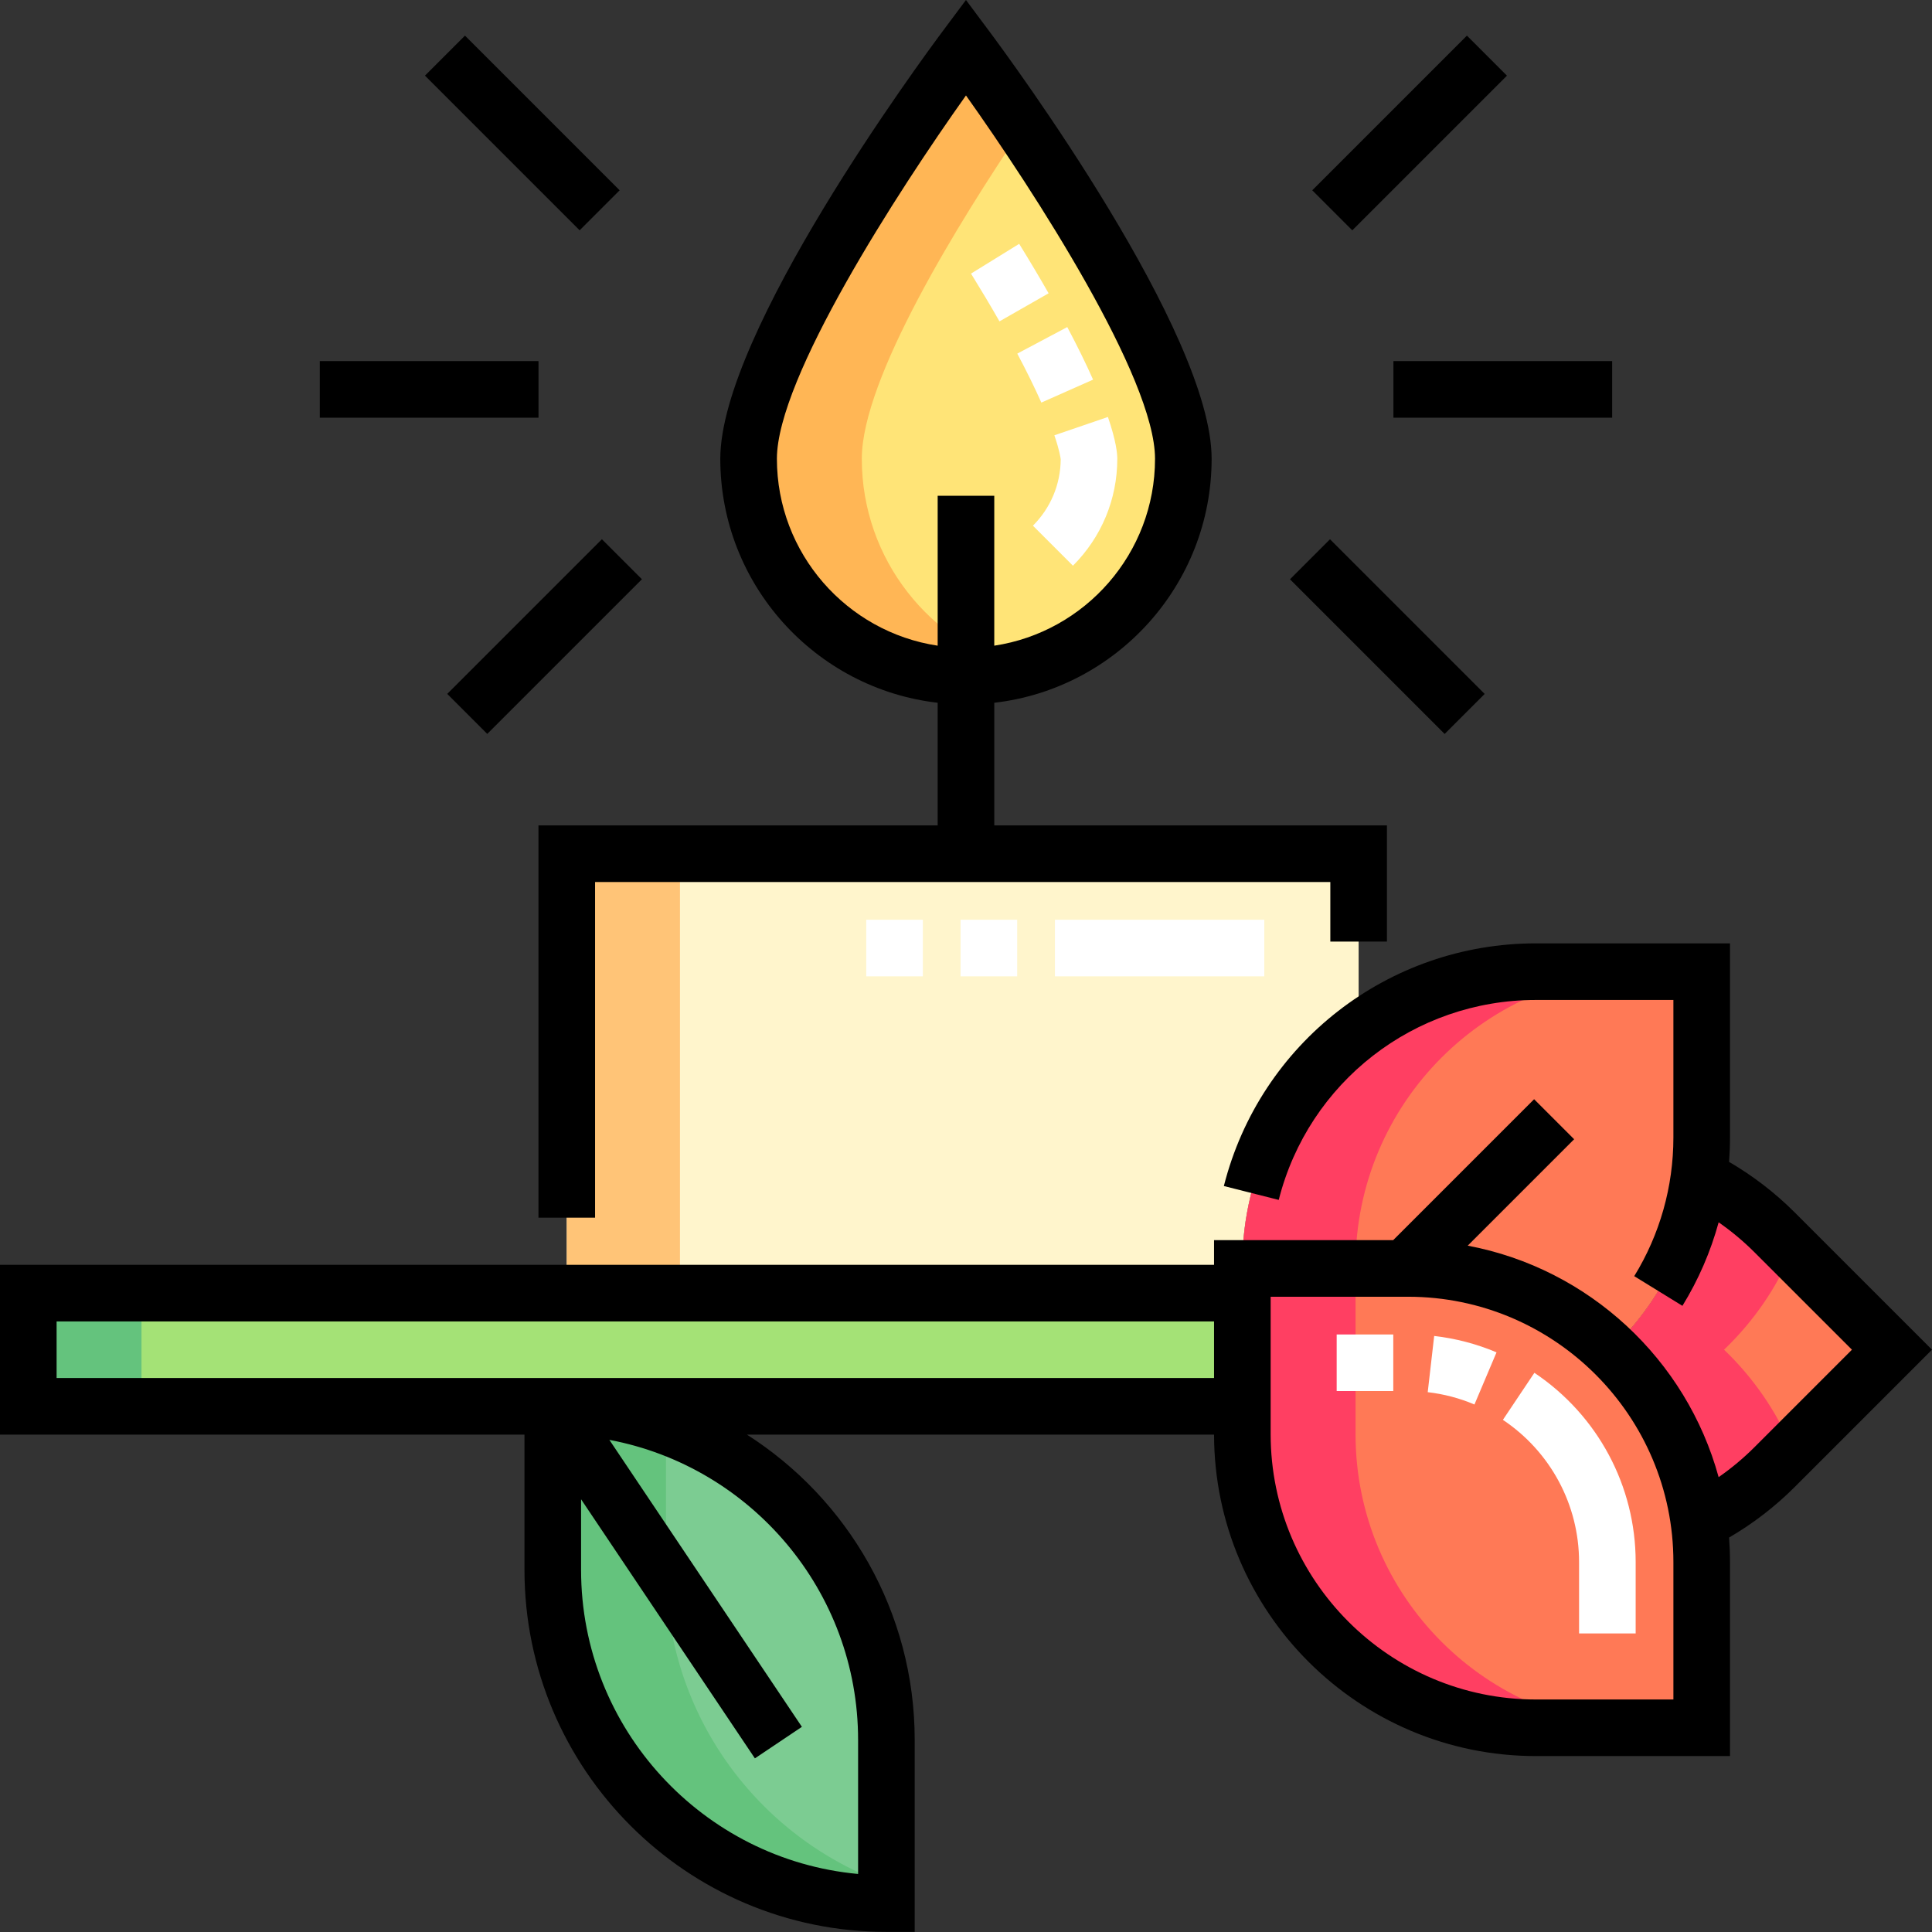 <svg height="512pt" viewBox="0 0 512 512" width="512pt" xmlns="http://www.w3.org/2000/svg"><rect x="0" y="0" width="512" height="512" fill="#333333" stroke="none"/><path d="m329.234 342.691v29.996h-321.734v-29.996zm0 0" fill="#a4e276"/><g fill="#ff7956"><path d="m329.234 380.066v-43.922h43.922c42.973 0 77.812 34.84 77.812 77.816v43.918h-43.918c-42.977 0-77.816-34.836-77.816-77.812zm0 0"/><path d="m426.891 357.684c12.398 11.848 20.887 27.754 23.332 45.59 7.246-3.641 14.047-8.461 20.094-14.508l31.078-31.078-31.078-31.074c-6.047-6.047-12.848-10.867-20.094-14.508-2.445 17.832-10.93 33.73-23.332 45.578zm0 0"/><path d="m426.887 357.688c14.828-14.164 24.082-34.117 24.082-56.242v-43.949h-43.945c-42.961 0-77.789 34.828-77.789 77.789v.859h43.949c20.832.004 39.738 8.207 53.703 21.543zm0 0"/></g><path d="m146.492 372.688v43.367c0 48.828 39.586 88.414 88.414 88.414v-43.367c0-48.832-39.586-88.414-88.414-88.414zm0 0" fill="#7ccc92"/><path d="m198.387 121.57c0 31.812 25.789 57.602 57.605 57.602 31.812 0 57.605-25.789 57.605-57.602 0-31.816-57.605-109.027-57.605-109.027s-57.605 77.211-57.605 109.027zm0 0" fill="#ffe477"/><path d="m329.234 335.285c0-25.312 12.098-47.793 30.816-61.996v-47.047h-209.852v116.449h179.035zm0 0" fill="#fff5cc"/><path d="m7.5 342.691h30v29.996h-30zm0 0" fill="#64c37d"/><path d="m359.234 380.066v-43.918h-30v43.918c0 42.977 34.84 77.812 77.816 77.812h29.996c-42.973.004-77.812-34.836-77.812-77.812zm0 0" fill="#ff3f62"/><path d="m456.891 357.684c7.734-7.391 13.945-16.352 18.117-26.379l-4.691-4.691c-6.047-6.047-12.848-10.867-20.094-14.508-2.445 17.832-10.93 33.73-23.332 45.578 12.398 11.848 20.887 27.754 23.332 45.59 7.246-3.641 14.047-8.461 20.094-14.508l4.691-4.691c-4.172-10.031-10.387-19-18.117-26.391zm0 0" fill="#ff3f62"/><path d="m437.02 257.496h-29.996c-42.961 0-77.789 34.828-77.789 77.789v.863h30v-.863c0-42.961 34.828-77.789 77.785-77.789zm0 0" fill="#ff3f62"/><path d="m176.492 416.055v-38.148c-9.367-3.379-19.469-5.219-30-5.219v43.367c0 48.828 39.586 88.414 88.414 88.414v-5.223c-34.062-12.285-58.414-44.895-58.414-83.191zm0 0" fill="#64c37d"/><path d="m228.387 121.57c0-21.184 25.535-62.492 42.605-87.738-8.57-12.668-15-21.289-15-21.289s-57.605 77.211-57.605 109.027c0 31.812 25.789 57.605 57.605 57.605 5.188 0 10.215-.688 15-1.973-24.543-6.602-42.605-29.008-42.605-55.633zm0 0" fill="#ffb655"/><path d="m150.199 226.242h29.996v116.449h-29.996zm0 0" fill="#ffc477"/><path d="m512 357.688-36.379-36.379c-5.211-5.207-11.047-9.699-17.395-13.395.16-2.148.242-4.305.242-6.469v-51.445h-51.445c-39.105 0-73.105 26.441-82.688 64.309l14.543 3.68c7.895-31.199 35.914-52.988 68.145-52.988h36.445v36.445c0 13.012-3.59 25.723-10.379 36.75l12.773 7.863c4.254-6.914 7.477-14.367 9.598-22.133 3.406 2.371 6.602 5.039 9.551 7.992l25.773 25.77-25.773 25.773c-2.949 2.953-6.145 5.625-9.555 7.996-8.535-31.188-34.367-55.301-66.496-61.344l28.203-28.203-10.605-10.605-37.344 37.344h-47.48v6.543h-321.734v44.996h138.992v35.867c0 52.887 43.027 95.914 95.914 95.914h7.5v-50.867c0-33.969-17.75-63.871-44.461-80.914h123.793c.062 46.988 38.309 85.191 85.312 85.191h51.418v-51.418c0-2.184-.082-4.352-.242-6.496 6.348-3.695 12.184-8.188 17.395-13.395zm-284.594 103.414v35.52c-41.113-3.793-73.414-38.477-73.414-80.566v-18.73l46.066 68.66 12.453-8.355-51.02-76.051c37.477 7.051 65.914 40.027 65.914 79.523zm-212.406-95.914v-14.996h306.734v14.996zm428.469 85.195h-36.418c-38.773 0-70.316-31.543-70.316-70.316v-36.418h36.422c38.77 0 70.312 31.543 70.312 70.312zm0 0"/><path d="m248.492 186.242v32.5h-105.793v103.949h15v-88.949h194.852v15.793h15v-30.793h-104.059v-32.5c32.379-3.73 57.602-31.312 57.602-64.672 0-33.344-53.043-105.406-59.094-113.512l-6.008-8.059-6.012 8.059c-6.051 8.105-59.094 80.172-59.094 113.512 0 33.359 25.227 60.941 57.605 64.672zm7.5-160.945c18.07 25.414 50.102 74.895 50.102 96.273 0 25.078-18.52 45.914-42.602 49.543v-39.723h-15v39.723c-24.086-3.629-42.605-24.465-42.605-49.543 0-21.379 32.035-70.859 50.105-96.273zm0 0"/><path d="m369.27 95.695h57.965v15h-57.965zm0 0"/><path d="m347.762 50.43 40.988-40.988 10.605 10.609-40.984 40.984zm0 0"/><path d="m341.859 153.52 10.605-10.609 40.988 40.988-10.605 10.605zm0 0"/><path d="m84.746 95.695h57.965v15h-57.965zm0 0"/><path d="m112.621 20.047 10.605-10.605 40.988 40.988-10.605 10.605zm0 0"/><path d="m118.523 183.887 40.988-40.988 10.605 10.605-40.988 40.988zm0 0"/><path d="m433.469 432.883h-15v-18.922c0-15.141-7.543-29.23-20.184-37.688l8.344-12.465c16.805 11.246 26.84 29.996 26.84 50.152zm-42.723-60.68c-3.949-1.676-8.117-2.77-12.383-3.262l1.711-14.898c5.691.652 11.25 2.113 16.52 4.344zm-21.512-3.559h-15v-14.996h15zm0 0" fill="#fff"/><path d="m284.34 149.918-10.605-10.605c4.711-4.715 7.32-10.953 7.363-17.586-.039-.359-.293-2.32-1.68-6.371l14.191-4.855c2.18 6.367 2.492 9.688 2.484 11.102 0 10.668-4.172 20.734-11.754 28.316zm-3.242-28.348s-.004.035 0 .102c0-.031 0-.066 0-.102zm-5.133-14.879c-1.746-3.938-3.891-8.305-6.375-12.98l13.246-7.035c2.648 4.984 4.949 9.668 6.84 13.93zm-11.094-21.527c-2.297-4.016-4.832-8.273-7.539-12.66l12.762-7.883c2.797 4.531 5.422 8.938 7.801 13.105zm0 0" fill="#fff"/><path d="m335.051 258.738h-55.488v-14.996h55.488zm-65.488 0h-15v-14.996h15zm-25 0h-15v-14.996h15zm0 0" fill="#fff"/></svg>